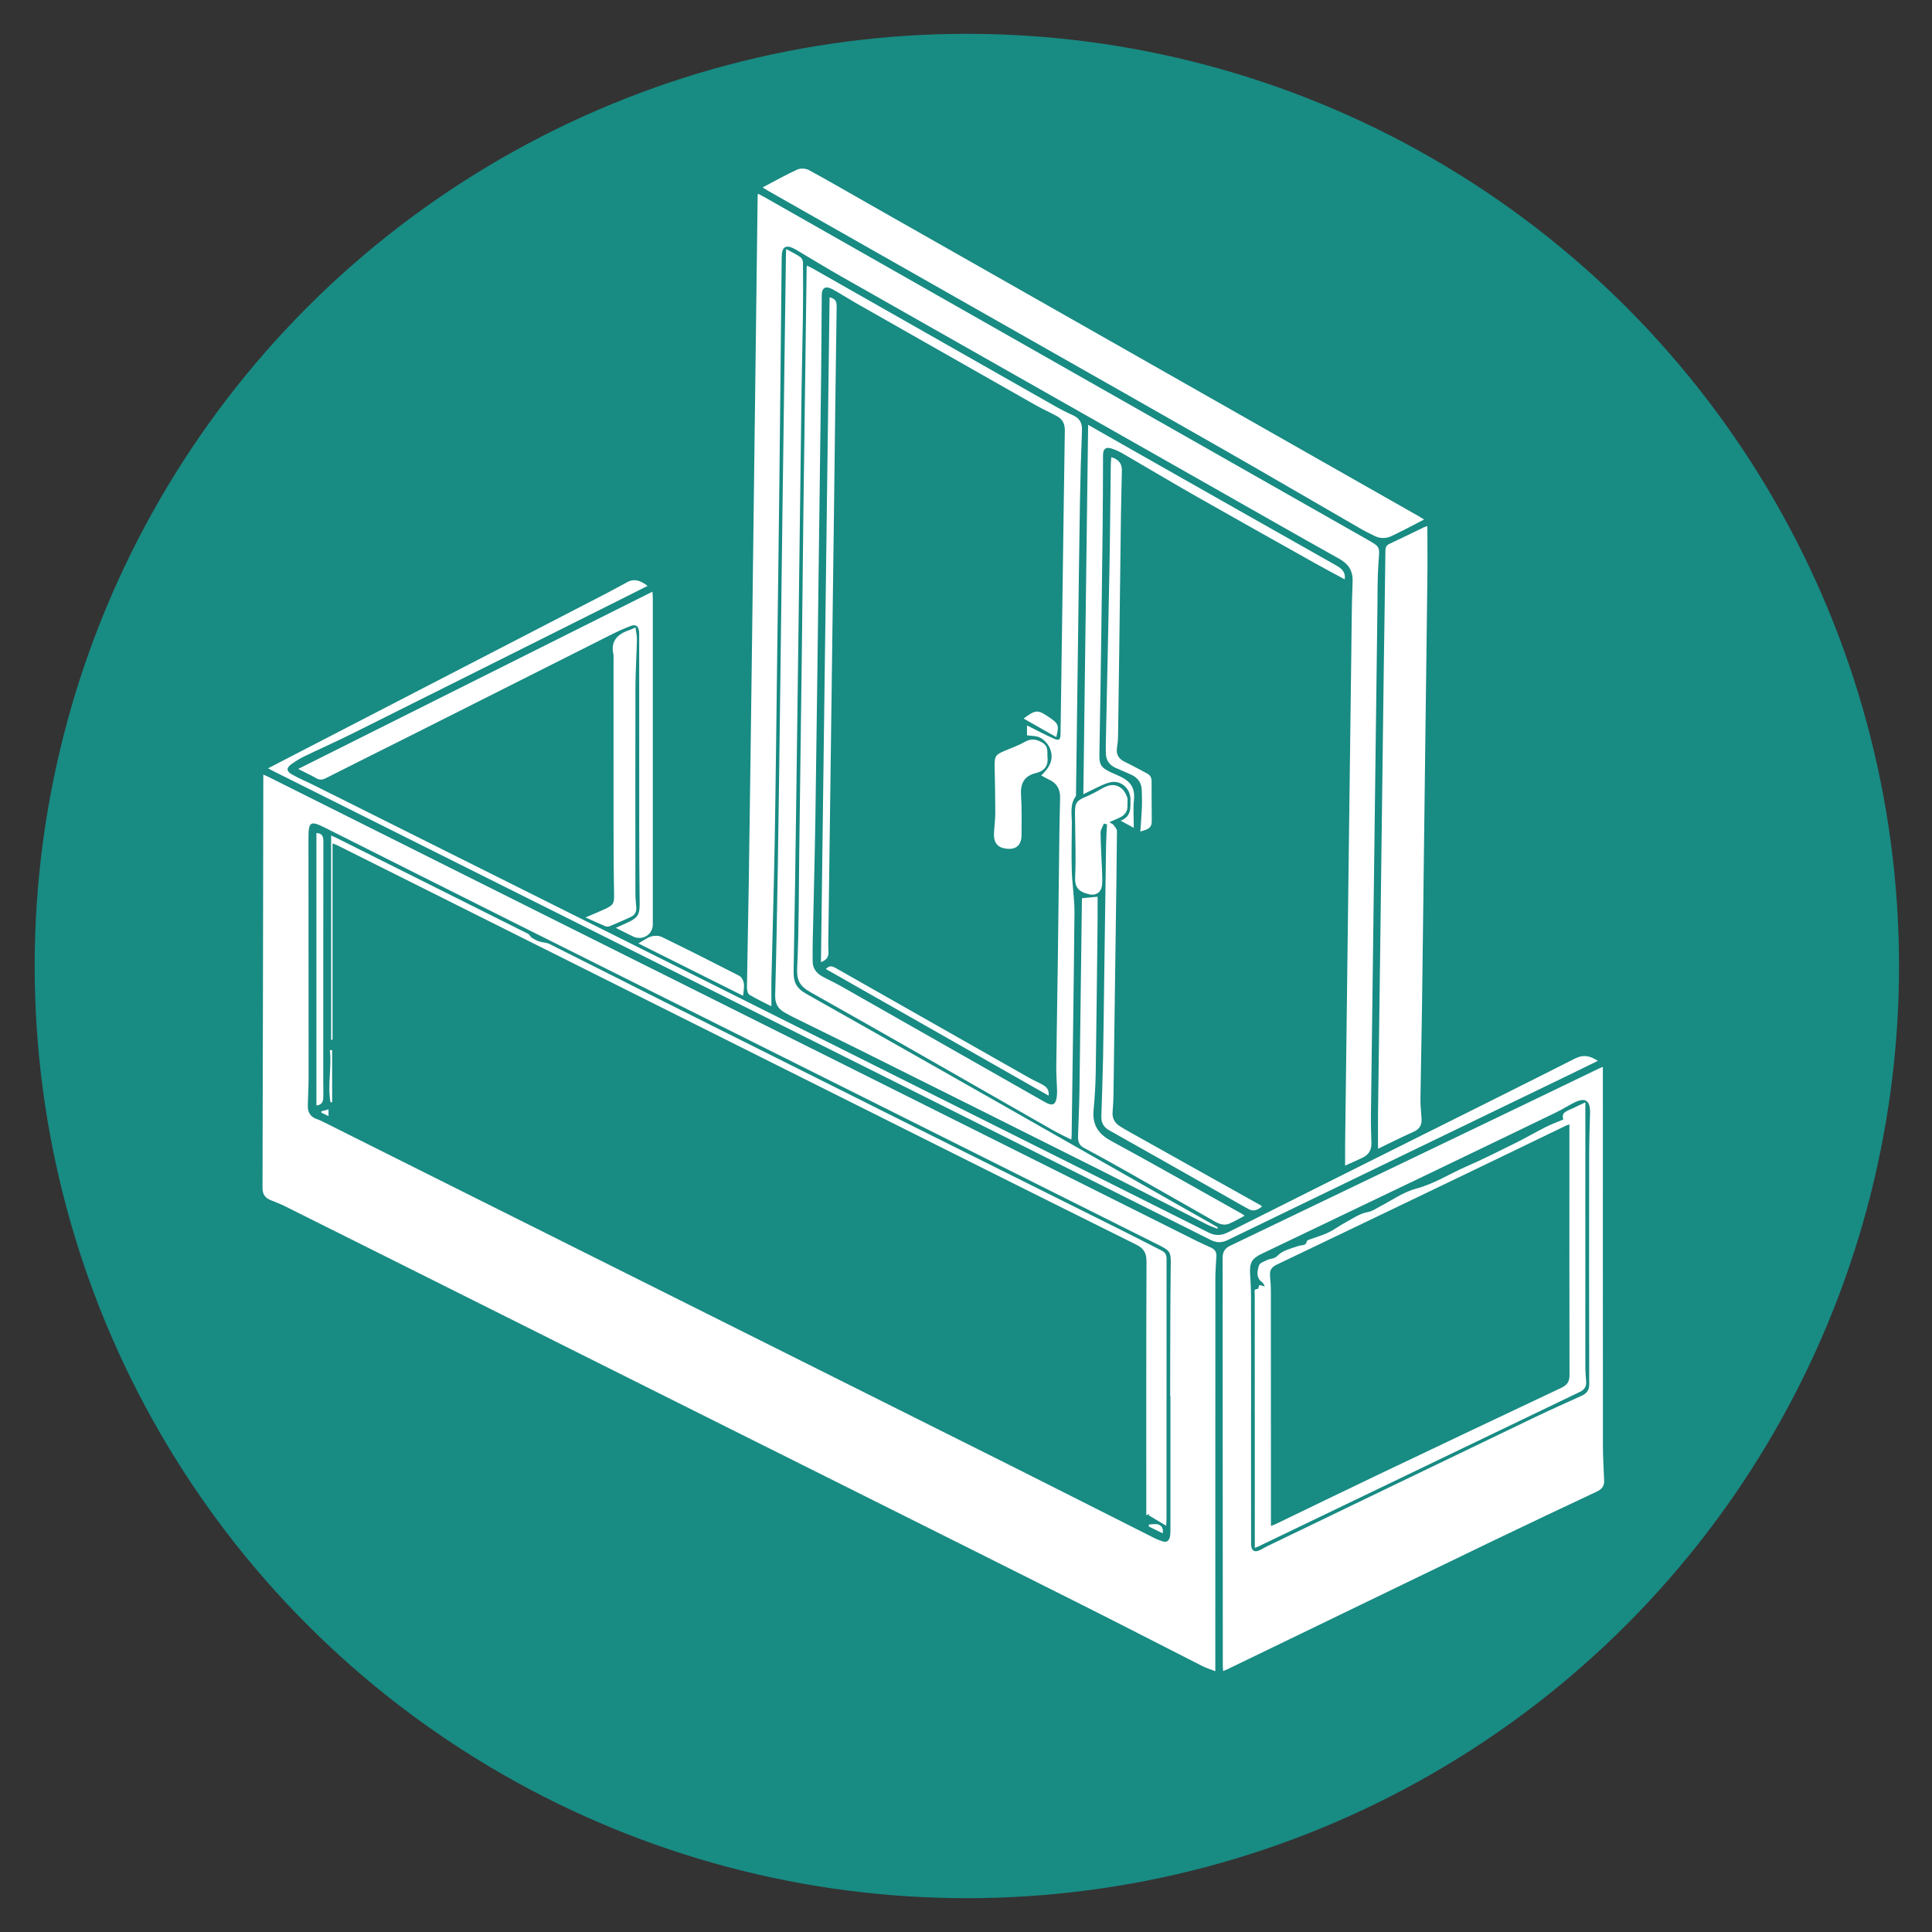 <?xml version="1.0" encoding="utf-8"?>
<!DOCTYPE svg PUBLIC "-//W3C//DTD SVG 1.1//EN" "http://www.w3.org/Graphics/SVG/1.1/DTD/svg11.dtd">
<svg xmlns="http://www.w3.org/2000/svg" xmlns:xlink="http://www.w3.org/1999/xlink" version="1.1" id="Ebene_1" x="0px" y="0px" width="141.73px" height="141.73px" viewBox="0 0 141.73 141.73" enable-background="new 0 0 141.73 141.73" xml:space="preserve">
<rect x="0" y="0" width="141.73" height="141.73" fill="#333333" stroke="none"/>
<circle fill="#188B83" cx="70.927" cy="70.865" r="68.384"/>
<g>
	<path fill-rule="evenodd" clip-rule="evenodd" fill="#FFFFFF" d="M89.155,122.599c-0.357-0.14-0.659-0.229-0.935-0.368   c-2.909-1.477-5.807-2.975-8.721-4.439c-5.37-2.699-10.747-5.382-16.121-8.069c-5.788-2.895-11.578-5.786-17.366-8.681   c-5.983-2.991-11.965-5.985-17.948-8.978c-2.408-1.204-4.814-2.409-7.225-3.607c-0.316-0.157-0.65-0.277-0.977-0.411   c-0.404-0.165-0.605-0.424-0.604-0.898c0.027-9.911,0.041-19.821,0.057-29.732c0-0.175,0-0.35,0-0.589   c0.162,0.07,0.282,0.117,0.396,0.174c6.849,3.426,13.698,6.854,20.548,10.28c7.58,3.789,15.162,7.575,22.743,11.364   c8.286,4.142,16.571,8.286,24.857,12.427c0.329,0.164,0.668,0.307,1.001,0.462c0.26,0.121,0.39,0.319,0.374,0.616   c-0.032,0.557-0.077,1.113-0.077,1.67c-0.005,9.436-0.003,18.87-0.003,28.306C89.155,122.259,89.155,122.393,89.155,122.599z    M85.861,102.391c-0.006,0-0.012,0-0.018,0c0-0.382-0.002-0.763,0-1.144c0.01-2.765,0.003-5.527,0.04-8.29   c0.015-1.132,0.033-1.168-0.984-1.676c-8.395-4.199-16.788-8.399-25.184-12.598c-7.203-3.602-14.409-7.197-21.61-10.802   c-4.756-2.38-9.506-4.772-14.259-7.158c-1.076-0.54-1.218-0.449-1.217,0.75c0.005,5.853,0.011,11.707,0.01,17.562   c0,0.693-0.046,1.386-0.058,2.079c-0.008,0.484,0.189,0.836,0.682,0.989c0.193,0.062,0.375,0.16,0.558,0.251   c2.726,1.361,5.449,2.725,8.174,4.088c6.642,3.32,13.284,6.641,19.926,9.961c7.359,3.68,14.721,7.356,22.078,11.041   c3.562,1.786,7.114,3.59,10.673,5.382c0.192,0.098,0.398,0.171,0.604,0.243c0.295,0.105,0.478-0.021,0.545-0.311   c0.033-0.143,0.039-0.297,0.04-0.444C85.862,109.008,85.861,105.699,85.861,102.391z"/>
	<path fill-rule="evenodd" clip-rule="evenodd" fill="#FFFFFF" d="M117.586,78.264c0,0.177,0,0.308,0,0.438   c0,9.147-0.004,18.296,0.004,27.442c0,0.829,0.063,1.657,0.089,2.486c0.012,0.382-0.172,0.619-0.526,0.785   c-2.521,1.185-5.043,2.374-7.555,3.584c-4.961,2.391-9.915,4.795-14.873,7.192c-1.566,0.759-3.133,1.517-4.701,2.272   c-0.082,0.04-0.171,0.072-0.295,0.124c-0.01-0.153-0.025-0.269-0.025-0.384c-0.004-9.978-0.004-19.956-0.013-29.934   c0-0.445,0.179-0.703,0.565-0.889c7.171-3.438,14.341-6.884,21.511-10.328c1.862-0.896,3.723-1.796,5.585-2.693   C117.41,78.334,117.471,78.311,117.586,78.264z M91.779,103.551c-0.001,0-0.002,0-0.003,0c0,1.09,0,2.179,0,3.268   c0.001,2.138,0,4.275,0.003,6.411c0.001,0.561,0.26,0.705,0.753,0.432c0.144-0.079,0.283-0.163,0.43-0.234   c6.578-3.171,13.154-6.345,19.735-9.509c1.103-0.53,2.226-1.017,3.335-1.53c0.339-0.156,0.551-0.378,0.551-0.813   c-0.013-5.581-0.011-11.163-0.004-16.743c0.002-1.048,0.031-2.095,0.065-3.142c0.029-0.965-0.327-1.22-1.174-0.799   c-0.438,0.219-0.851,0.486-1.291,0.699c-3.17,1.535-6.343,3.063-9.518,4.588c-4.021,1.931-8.043,3.857-12.069,5.78   c-0.756,0.361-0.936,0.657-0.885,1.508c0.033,0.557,0.066,1.114,0.067,1.672C91.782,97.942,91.779,100.747,91.779,103.551z"/>
	<path fill-rule="evenodd" clip-rule="evenodd" fill="#FFFFFF" d="M98.676,85.505c0-0.582-0.005-1.079,0.002-1.577   c0.076-6.288,0.157-12.577,0.235-18.864c0.072-5.69,0.144-11.378,0.217-17.068c0.023-1.769,0.024-3.539,0.096-5.307   c0.032-0.819-0.292-1.311-0.986-1.699c-2.886-1.611-5.755-3.253-8.63-4.884c-9.311-5.281-18.624-10.56-27.933-15.846   c-1.076-0.611-2.131-1.259-3.196-1.89c-0.047-0.028-0.093-0.057-0.14-0.083c-0.683-0.382-0.989-0.204-0.996,0.566   c-0.054,5.404-0.106,10.807-0.167,16.21c-0.049,4.342-0.108,8.684-0.164,13.026c-0.058,4.491-0.102,8.983-0.179,13.474   c-0.059,3.416-0.164,6.83-0.242,10.245c-0.015,0.637-0.002,1.274-0.002,2.013c-0.538-0.276-1.095-0.531-1.615-0.85   c-0.127-0.078-0.184-0.36-0.181-0.548c0.037-2.571,0.098-5.143,0.135-7.714c0.082-5.553,0.154-11.107,0.227-16.66   c0.063-4.887,0.121-9.772,0.183-14.659c0.08-6.342,0.16-12.685,0.241-19.027c0-0.026,0.009-0.053,0.026-0.153   c0.175,0.093,0.335,0.173,0.49,0.261c7.558,4.292,15.114,8.587,22.672,12.879c7.18,4.079,14.358,8.156,21.538,12.234   c0.012,0.006,0.024,0.013,0.035,0.02c0.919,0.52,0.871,0.517,0.788,1.595c-0.084,1.097-0.069,2.203-0.082,3.304   c-0.09,6.779-0.174,13.557-0.26,20.334c-0.073,5.662-0.148,11.323-0.218,16.986c-0.007,0.68,0.014,1.36,0.034,2.04   c0.014,0.49-0.195,0.843-0.627,1.054C99.575,85.115,99.161,85.287,98.676,85.505z"/>
	<path fill-rule="evenodd" clip-rule="evenodd" fill="#FFFFFF" d="M59.191,19.486c0.139,0.065,0.249,0.107,0.35,0.165   c5.926,3.367,11.85,6.736,17.777,10.1c0.448,0.255,0.906,0.497,1.379,0.705c0.504,0.222,0.697,0.567,0.676,1.119   c-0.071,1.781-0.121,3.563-0.151,5.344c-0.057,3.361-0.094,6.724-0.139,10.084c-0.049,3.716-0.098,7.431-0.147,11.147   c-0.002,0.094,0.017,0.213-0.03,0.28c-0.438,0.613-0.271,1.307-0.275,1.977c-0.007,1.156-0.04,2.313-0.005,3.468   c0.029,1.03,0.205,2.059,0.196,3.086c-0.049,5.458-0.135,10.916-0.208,16.373c-0.002,0.065-0.012,0.131-0.024,0.267   c-0.488-0.248-0.952-0.463-1.395-0.715c-5.907-3.369-11.8-6.766-17.73-10.094c-0.799-0.448-1.027-0.873-0.985-1.788   c0.133-2.84,0.114-5.688,0.152-8.533c0.065-4.941,0.132-9.881,0.194-14.822c0.041-3.362,0.068-6.725,0.111-10.086   c0.076-5.962,0.158-11.923,0.238-17.885C59.174,19.63,59.182,19.579,59.191,19.486z M75.339,53.217   c0.688,0.342,1.321,0.684,1.979,0.972c0.381,0.167,0.478,0.076,0.482-0.346c0.045-3.102,0.09-6.205,0.132-9.308   c0.061-4.314,0.115-8.628,0.183-12.943c0.008-0.472-0.151-0.829-0.56-1.051c-0.523-0.287-1.073-0.53-1.593-0.825   c-4.366-2.474-8.729-4.955-13.092-7.438c-0.614-0.349-1.206-0.739-1.828-1.072c-0.479-0.256-0.754-0.084-0.758,0.426   c-0.017,1.959-0.023,3.919-0.046,5.878c-0.055,4.614-0.116,9.227-0.176,13.841c-0.079,6.138-0.15,12.275-0.242,18.413   c-0.046,3.075-0.132,6.149-0.197,9.225c-0.011,0.516-0.014,1.031-0.007,1.547c0.006,0.498,0.272,0.851,0.688,1.084   c0.438,0.246,0.901,0.447,1.338,0.695c5.004,2.84,10.005,5.684,15.006,8.53c0.568,0.325,0.811,0.214,0.883-0.443   c0.02-0.161,0.016-0.325,0.012-0.489c-0.017-0.557-0.06-1.114-0.055-1.672c0.032-2.641,0.081-5.28,0.116-7.92   c0.041-3.062,0.073-6.125,0.112-9.187c0.012-0.87,0.033-1.741,0.053-2.612c0.013-0.62-0.239-1.073-0.817-1.333   c-0.193-0.087-0.375-0.198-0.569-0.304c0.746-0.692,0.954-1.356,0.585-2.096c-0.136-0.273-0.396-0.538-0.666-0.676   c-0.272-0.141-0.628-0.12-0.962-0.171C75.339,53.737,75.339,53.483,75.339,53.217z"/>
	<path fill-rule="evenodd" clip-rule="evenodd" fill="#FFFFFF" d="M55.942,13.751c0.878-0.461,1.695-0.923,2.545-1.313   c0.231-0.107,0.615-0.089,0.841,0.034c1.435,0.775,2.844,1.598,4.263,2.404c5.688,3.23,11.379,6.459,17.067,9.69   c5.676,3.225,11.353,6.451,17.029,9.676c2.116,1.202,4.234,2.404,6.352,3.606c0.116,0.065,0.227,0.139,0.431,0.264   c-0.848,0.434-1.619,0.854-2.412,1.224c-0.406,0.189-0.848,0.178-1.264-0.042c-0.288-0.153-0.589-0.282-0.87-0.445   c-3.346-1.93-6.68-3.879-10.032-5.796c-4.746-2.714-9.505-5.406-14.259-8.106C69.21,21.3,62.787,17.655,56.365,14.008   C56.236,13.935,56.111,13.853,55.942,13.751z"/>
	<path fill-rule="evenodd" clip-rule="evenodd" fill="#FFFFFF" d="M104.711,38.596c0,1.338,0.014,2.654-0.002,3.97   c-0.045,4.014-0.103,8.028-0.152,12.042c-0.079,6.341-0.153,12.682-0.236,19.022c-0.031,2.327-0.088,4.653-0.118,6.979   c-0.006,0.488,0.053,0.977,0.082,1.467c0.026,0.457-0.149,0.759-0.593,0.954c-0.865,0.383-1.711,0.813-2.6,1.241   c0-0.947-0.011-1.853,0.001-2.758c0.05-3.959,0.107-7.919,0.158-11.878c0.088-6.776,0.17-13.552,0.258-20.328   c0.04-2.965,0.092-5.931,0.124-8.897c0.002-0.27,0.076-0.412,0.322-0.526c0.839-0.388,1.667-0.801,2.5-1.202   C104.537,38.643,104.628,38.624,104.711,38.596z"/>
	<path fill-rule="evenodd" clip-rule="evenodd" fill="#FFFFFF" d="M57.675,18.271c0.379,0.209,0.722,0.375,1.034,0.586   c0.107,0.073,0.195,0.257,0.197,0.392c0.012,1.264,0.014,2.529-0.003,3.793c-0.024,1.838-0.075,3.675-0.1,5.513   c-0.082,6.112-0.157,12.223-0.236,18.336c-0.05,3.893-0.099,7.786-0.153,11.678c-0.059,4.233-0.113,8.466-0.195,12.7   c-0.015,0.765,0.192,1.223,0.925,1.636c9.032,5.089,18.036,10.225,27.049,15.35c1.049,0.596,2.101,1.188,3.151,1.782   c-0.014,0.034-0.028,0.066-0.044,0.1c-0.256-0.104-0.521-0.19-0.766-0.314c-2.643-1.344-5.275-2.709-7.926-4.039   c-5.862-2.941-11.733-5.867-17.601-8.794c-1.594-0.796-3.198-1.574-4.796-2.363c-0.219-0.108-0.433-0.229-0.647-0.348   c-0.497-0.275-0.714-0.67-0.698-1.267c0.086-3.156,0.146-6.313,0.196-9.47c0.07-4.45,0.124-8.901,0.182-13.353   c0.052-4.042,0.097-8.085,0.15-12.128c0.086-6.507,0.176-13.013,0.265-19.52C57.659,18.474,57.666,18.407,57.675,18.271z"/>
	<path fill-rule="evenodd" clip-rule="evenodd" fill="#FFFFFF" d="M19.667,56.363c0.831-0.431,1.612-0.835,2.393-1.24   c7.49-3.873,14.981-7.745,22.471-11.619c0.495-0.255,0.98-0.529,1.471-0.793c0.547-0.296,1.012-0.113,1.504,0.27   c-0.774,0.388-1.51,0.759-2.246,1.127C38.8,47.34,32.34,50.576,25.875,53.8c-1.18,0.588-2.387,1.122-3.575,1.696   c-0.316,0.153-0.617,0.346-0.906,0.549c-0.4,0.283-0.403,0.527,0.029,0.771c0.544,0.305,1.123,0.546,1.683,0.826   c7.628,3.81,15.257,7.619,22.884,11.433c9.05,4.524,18.098,9.052,27.148,13.577c5.169,2.584,10.34,5.164,15.505,7.759   c0.496,0.249,0.933,0.246,1.428-0.003c4.753-2.39,9.512-4.765,14.27-7.144c3.735-1.867,7.476-3.724,11.201-5.611   c0.613-0.31,1.111-0.205,1.675,0.17c-0.691,0.338-1.348,0.662-2.006,0.98c-8.388,4.055-16.776,8.105-25.159,12.169   c-0.453,0.221-0.818,0.2-1.262-0.023c-9.073-4.55-18.151-9.09-27.23-13.63c-6.559-3.28-13.119-6.56-19.679-9.839   c-7.266-3.633-14.532-7.264-21.798-10.896C19.965,56.526,19.85,56.46,19.667,56.363z"/>
	<path fill-rule="evenodd" clip-rule="evenodd" fill="#FFFFFF" d="M21.871,56.41c8.691-4.349,17.315-8.664,25.994-13.005   c0.01,0.201,0.024,0.342,0.024,0.484c0.001,7.978,0.001,15.954,0,23.931c0,0.74-0.761,1.208-1.442,0.882   c-0.404-0.192-0.801-0.398-1.273-0.634c0.34-0.153,0.62-0.275,0.896-0.405c0.735-0.347,0.865-0.594,0.855-1.396   c-0.023-1.837-0.031-3.675-0.032-5.512c-0.004-4.683-0.001-9.365-0.002-14.048c0-0.123,0.004-0.246-0.008-0.367   c-0.043-0.424-0.234-0.565-0.635-0.412c-0.481,0.185-0.954,0.398-1.415,0.63c-4.751,2.388-9.499,4.786-14.25,7.176   c-2.235,1.125-4.479,2.234-6.712,3.366c-0.251,0.127-0.438,0.12-0.673-0.012C22.787,56.857,22.358,56.657,21.871,56.41z"/>
	<path fill-rule="evenodd" clip-rule="evenodd" fill="#FFFFFF" d="M79.825,31.167c1.733,0.984,3.387,1.926,5.041,2.864   c4.39,2.488,8.778,4.979,13.173,7.458c0.421,0.236,0.688,0.519,0.607,1.012c-0.727-0.394-1.463-0.782-2.188-1.189   c-2.93-1.644-5.862-3.284-8.781-4.945c-1.772-1.009-3.522-2.058-5.287-3.081c-0.268-0.155-0.557-0.288-0.851-0.385   c-0.419-0.136-0.617,0.032-0.621,0.472c-0.009,1.89-0.009,3.781-0.033,5.672c-0.065,5.239-0.126,10.479-0.225,15.718   c-0.027,1.438-0.108,1.501,1.352,2.125c0.868,0.371,1.275,0.849,1.174,1.804c-0.068,0.641-0.013,1.296-0.013,2.039   c-0.368-0.201-0.626-0.341-0.965-0.527c0.809-0.303,0.716-0.955,0.722-1.562c0.008-0.812-0.725-1.454-1.522-1.245   c-0.541,0.141-1.041,0.446-1.558,0.679c-0.106,0.049-0.212,0.105-0.376,0.188C79.591,49.22,79.707,40.233,79.825,31.167z"/>
	<path fill-rule="evenodd" clip-rule="evenodd" fill="#FFFFFF" d="M80.979,60.417c-0.085,0.226-0.245,0.451-0.243,0.675   c0.011,0.937,0.073,1.874,0.109,2.81c0.013,0.339,0.033,0.681,0.001,1.018c-0.048,0.523-0.43,0.805-0.944,0.684   c-0.809-0.189-1.068-0.523-1.03-1.287c0.069-1.411,0.004-2.829-0.005-4.244c-0.001-0.108-0.009-0.218-0.009-0.327   c-0.004-0.878,0.095-1.001,0.896-1.34c0.399-0.168,0.778-0.388,1.158-0.6c0.469-0.263,0.941-0.319,1.367,0.035   c0.188,0.156,0.32,0.411,0.411,0.646c0.063,0.167,0.006,0.377,0.019,0.566c0.038,0.5-0.229,0.786-0.656,0.966   c-0.209,0.088-0.414,0.182-0.676,0.296c0.146,0.095,0.257,0.134,0.316,0.211c0.103,0.135,0.247,0.294,0.246,0.441   c-0.019,2.409-0.056,4.818-0.089,7.227c-0.055,4.069-0.109,8.14-0.167,12.21c-0.006,0.381-0.03,0.762-0.063,1.141   c-0.042,0.47,0.137,0.823,0.527,1.072c0.24,0.152,0.489,0.295,0.737,0.435c3.204,1.793,6.41,3.585,9.614,5.378   c0.022,0.012,0.04,0.035,0.082,0.075c-0.291,0.234-0.595,0.4-0.953,0.207c-0.681-0.365-1.349-0.758-2.022-1.139   c-2.745-1.554-5.488-3.114-8.241-4.658c-0.427-0.239-0.585-0.578-0.569-1.037c0.043-1.414,0.097-2.828,0.125-4.242   c0.039-2.057,0.06-4.111,0.088-6.166c0.043-3.171,0.084-6.344,0.133-9.515c0.008-0.495,0.044-0.99,0.067-1.485   C81.133,60.452,81.056,60.435,80.979,60.417z"/>
	<path fill-rule="evenodd" clip-rule="evenodd" fill="#FFFFFF" d="M79.38,65.889c0.395-0.037,0.754-0.07,1.138-0.106   c0,0.59,0.006,1.246-0.001,1.902c-0.042,3.675-0.079,7.349-0.136,11.023c-0.015,0.91-0.073,1.822-0.157,2.729   c-0.1,1.068,0.33,1.738,1.282,2.256c3.215,1.744,6.394,3.558,9.586,5.345c0.058,0.032,0.108,0.073,0.216,0.146   c-0.396,0.207-0.745,0.417-1.116,0.577c-0.398,0.173-0.771,0.021-1.124-0.181c-2.14-1.217-4.278-2.438-6.422-3.649   c-1.041-0.588-2.087-1.172-3.143-1.733c-0.368-0.196-0.429-0.5-0.419-0.853c0.032-1.088,0.087-2.175,0.104-3.263   c0.065-4.654,0.119-9.31,0.179-13.964C79.368,66.015,79.379,65.91,79.38,65.889z"/>
	<path fill-rule="evenodd" clip-rule="evenodd" fill="#FFFFFF" d="M42.953,67.302c0.565-0.244,1.015-0.423,1.453-0.629   c0.622-0.293,0.655-0.427,0.642-1.11c-0.032-1.728-0.037-3.456-0.039-5.184c-0.005-4.043-0.001-8.085-0.001-12.129   c0-0.067,0.013-0.138-0.002-0.203c-0.24-1.026,0.3-1.543,1.191-1.834c0.115-0.038,0.223-0.096,0.422-0.184   c0.04,0.322,0.111,0.608,0.105,0.893c-0.025,1.156-0.106,2.312-0.109,3.467c-0.013,5.037-0.006,10.073-0.002,15.109   c0,0.353,0.033,0.706,0.062,1.058c0.027,0.323-0.095,0.569-0.381,0.703c-0.516,0.242-1.041,0.467-1.567,0.685   c-0.093,0.039-0.228,0.044-0.318,0.006C43.95,67.758,43.501,67.548,42.953,67.302z"/>
	<path fill-rule="evenodd" clip-rule="evenodd" fill="#FFFFFF" d="M81.524,33.539c0.543,0.154,0.785,0.475,0.776,0.974   c-0.021,1.103-0.054,2.204-0.068,3.305c-0.049,3.594-0.09,7.188-0.137,10.781c-0.022,1.81-0.046,3.621-0.076,5.43   c-0.005,0.271-0.031,0.545-0.076,0.813c-0.087,0.525,0.135,0.843,0.604,1.064c0.539,0.253,1.058,0.558,1.59,0.83   c0.247,0.127,0.344,0.311,0.342,0.59c-0.005,0.966,0.013,1.931,0.012,2.896c-0.001,0.456-0.156,0.597-0.837,0.778   c0.04-0.594,0.092-1.17,0.115-1.746c0.018-0.421,0-0.843-0.007-1.264c-0.01-0.565-0.296-0.947-0.803-1.173   c-0.371-0.167-0.75-0.317-1.121-0.487c-0.447-0.205-0.7-0.55-0.711-1.053c-0.006-0.258-0.01-0.517-0.004-0.775   c0.088-4.231,0.187-8.463,0.264-12.695c0.049-2.572,0.065-5.146,0.099-7.718C81.489,33.918,81.51,33.745,81.524,33.539z"/>
	<path fill-rule="evenodd" clip-rule="evenodd" fill="#FFFFFF" d="M46.827,69.208c0.36-0.201,0.637-0.418,0.952-0.512   c0.234-0.071,0.555-0.065,0.771,0.04c1.905,0.928,3.799,1.879,5.684,2.849c0.164,0.084,0.304,0.341,0.333,0.534   c0.042,0.285-0.027,0.587-0.052,0.933C51.94,71.764,49.419,70.504,46.827,69.208z"/>
	<path fill-rule="evenodd" clip-rule="evenodd" fill="#FFFFFF" d="M24.396,61.87c0,4.839,0,9.625,0,14.412   c-0.035,0-0.07,0-0.106-0.001c0-4.979,0-9.957,0-14.991c0.157,0.072,0.299,0.133,0.438,0.202c4.671,2.336,9.343,4.67,14.012,7.013   c0.106,0.054,0.158,0.209,0.262,0.277c0.172,0.113,0.358,0.218,0.552,0.282c0.246,0.083,0.53,0.074,0.756,0.187   c2.859,1.429,5.707,2.879,8.564,4.311c6.323,3.169,12.649,6.333,18.976,9.494c4.831,2.412,9.666,4.817,14.496,7.229   c0.973,0.486,1.939,0.982,2.906,1.477c0.241,0.125,0.326,0.321,0.326,0.601c-0.006,6.359-0.004,12.718-0.004,19.076   c0,0.121-0.011,0.241-0.023,0.492c-0.476-0.286-0.886-0.532-1.294-0.777c0.019-0.034,0.038-0.066,0.059-0.1   c-0.068,0.031-0.136,0.063-0.225,0.103c0-6.225-0.009-12.419,0.015-18.614c0.002-0.632-0.192-0.96-0.77-1.245   c-8.15-4.05-16.288-8.127-24.427-12.199c-6.437-3.219-12.874-6.438-19.31-9.658c-4.94-2.471-9.879-4.943-14.82-7.413   C24.675,61.973,24.562,61.937,24.396,61.87z"/>
	<path fill-rule="evenodd" clip-rule="evenodd" fill="#FFFFFF" d="M23.212,61.109c0.424,0.021,0.511,0.249,0.51,0.622   c-0.01,5.836-0.008,11.673-0.009,17.509c0,0.436,0.016,0.87,0.001,1.305c-0.009,0.296-0.136,0.521-0.502,0.553   C23.212,74.43,23.212,67.772,23.212,61.109z"/>
	<path fill-rule="evenodd" clip-rule="evenodd" fill="#FFFFFF" d="M24.366,77.036c0,1.275,0,2.551,0,3.826c-0.04,0-0.08,0-0.12,0   c-0.23-1.273,0.101-2.551-0.05-3.825C24.253,77.037,24.31,77.036,24.366,77.036z"/>
	<path fill-rule="evenodd" clip-rule="evenodd" fill="#FFFFFF" d="M85.292,112.481c-0.354-0.174-0.685-0.336-1.017-0.498   c0.004-0.05,0.008-0.101,0.011-0.15c0.228-0.003,0.473-0.062,0.68,0.002C85.22,111.914,85.363,112.137,85.292,112.481z"/>
	<path fill-rule="evenodd" clip-rule="evenodd" fill="#FFFFFF" d="M24.1,81.382c0,0.193,0,0.319,0,0.496   c-0.197-0.094-0.359-0.172-0.521-0.25c0-0.034-0.001-0.069-0.001-0.104C23.739,81.479,23.9,81.435,24.1,81.382z"/>
	<path fill-rule="evenodd" clip-rule="evenodd" fill="#FFFFFF" d="M92.386,94.267c0.124,0.034,0.222,0.062,0.402,0.11   c-0.084-0.147-0.108-0.248-0.172-0.291c-0.488-0.336-0.395-0.83-0.26-1.252c0.062-0.194,0.419-0.317,0.664-0.423   c0.239-0.103,0.466-0.051,0.725-0.317c0.363-0.374,0.99-0.512,1.523-0.697c0.233-0.081,0.539,0.029,0.605-0.351   c0.009-0.056,0.152-0.099,0.238-0.131c0.446-0.167,0.91-0.296,1.336-0.499c0.411-0.193,0.777-0.479,1.178-0.694   c0.549-0.295,1.089-0.688,1.678-0.796c0.399-0.074,0.65-0.276,0.964-0.439c0.867-0.451,1.7-1.048,2.625-1.292   c1.313-0.347,2.424-1.074,3.635-1.602c1.233-0.537,2.437-1.145,3.644-1.743c0.754-0.374,1.484-0.799,2.236-1.179   c0.396-0.199,0.816-0.351,1.28-0.548c-0.192-0.548,0.316-0.631,0.692-0.818c0.277-0.139,0.56-0.267,0.921-0.438   c0,0.221,0,0.374,0,0.527c0,6.276-0.002,12.552,0,18.828c0.001,0.38,0.03,0.761,0.06,1.141c0.029,0.364-0.144,0.591-0.455,0.742   c-7.881,3.788-15.76,7.577-23.641,11.365c-0.047,0.022-0.098,0.039-0.213,0.083c0-0.179,0-0.32,0-0.462   c-0.003-6.057-0.004-12.114-0.004-18.173c0-0.147-0.095-0.375,0.221-0.36C92.301,94.56,92.343,94.382,92.386,94.267z    M93.236,111.943c0.166-0.067,0.277-0.105,0.383-0.155c2.5-1.206,4.994-2.421,7.499-3.614c4.467-2.13,8.938-4.251,13.415-6.363   c0.419-0.197,0.607-0.441,0.606-0.931c-0.015-5.678-0.009-11.355-0.008-17.033c0-0.439,0-0.879,0-1.365   c-0.136,0.051-0.199,0.068-0.258,0.097c-2.512,1.211-5.021,2.427-7.534,3.635c-4.56,2.191-9.121,4.381-13.686,6.562   c-0.361,0.172-0.519,0.401-0.485,0.794c0.034,0.406,0.064,0.814,0.064,1.222c0.003,5.515,0.003,11.028,0.003,16.543   C93.236,111.518,93.236,111.703,93.236,111.943z"/>
	<path fill-rule="evenodd" clip-rule="evenodd" fill="#FFFFFF" d="M60.225,70.581c0.211-16.278,0.422-32.508,0.633-48.768   c0.384,0.087,0.523,0.256,0.518,0.65c-0.076,4.941-0.13,9.882-0.193,14.823c-0.081,6.342-0.165,12.685-0.249,19.027   c-0.057,4.274-0.115,8.548-0.171,12.821c-0.002,0.217-0.004,0.437,0.012,0.652C60.804,70.16,60.666,70.421,60.225,70.581z"/>
	<path fill-rule="evenodd" clip-rule="evenodd" fill="#FFFFFF" d="M76.837,55.482c0.093,0.68-0.207,1.077-0.853,1.233   c-0.863,0.209-1.138,0.774-1.081,1.631c0.063,0.961,0.04,1.93,0.037,2.895c-0.003,0.791-0.426,1.133-1.207,1.004   c-0.575-0.094-0.849-0.458-0.815-1.113c0.025-0.502,0.094-1.004,0.095-1.505c0.001-1.114-0.025-2.228-0.046-3.342   c-0.016-0.821,0.037-0.908,0.779-1.226c0.474-0.204,0.97-0.369,1.413-0.625c0.479-0.277,0.872-0.221,1.324,0.057   C76.903,54.748,76.829,55.122,76.837,55.482z"/>
	<path fill-rule="evenodd" clip-rule="evenodd" fill="#FFFFFF" d="M60.584,71.086c0.319-0.338,0.565-0.16,0.815-0.019   c4.707,2.673,9.414,5.345,14.123,8.014c0.319,0.181,0.661,0.321,0.978,0.504c0.265,0.15,0.481,0.351,0.427,0.792   C71.453,77.264,66.029,74.181,60.584,71.086z"/>
	<path fill-rule="evenodd" clip-rule="evenodd" fill="#FFFFFF" d="M75.09,52.712c0.847-0.632,1.03-0.651,1.699-0.21   c0.888,0.585,0.92,0.656,0.7,1.57C76.696,53.621,75.911,53.176,75.09,52.712z"/>
</g>
</svg>
